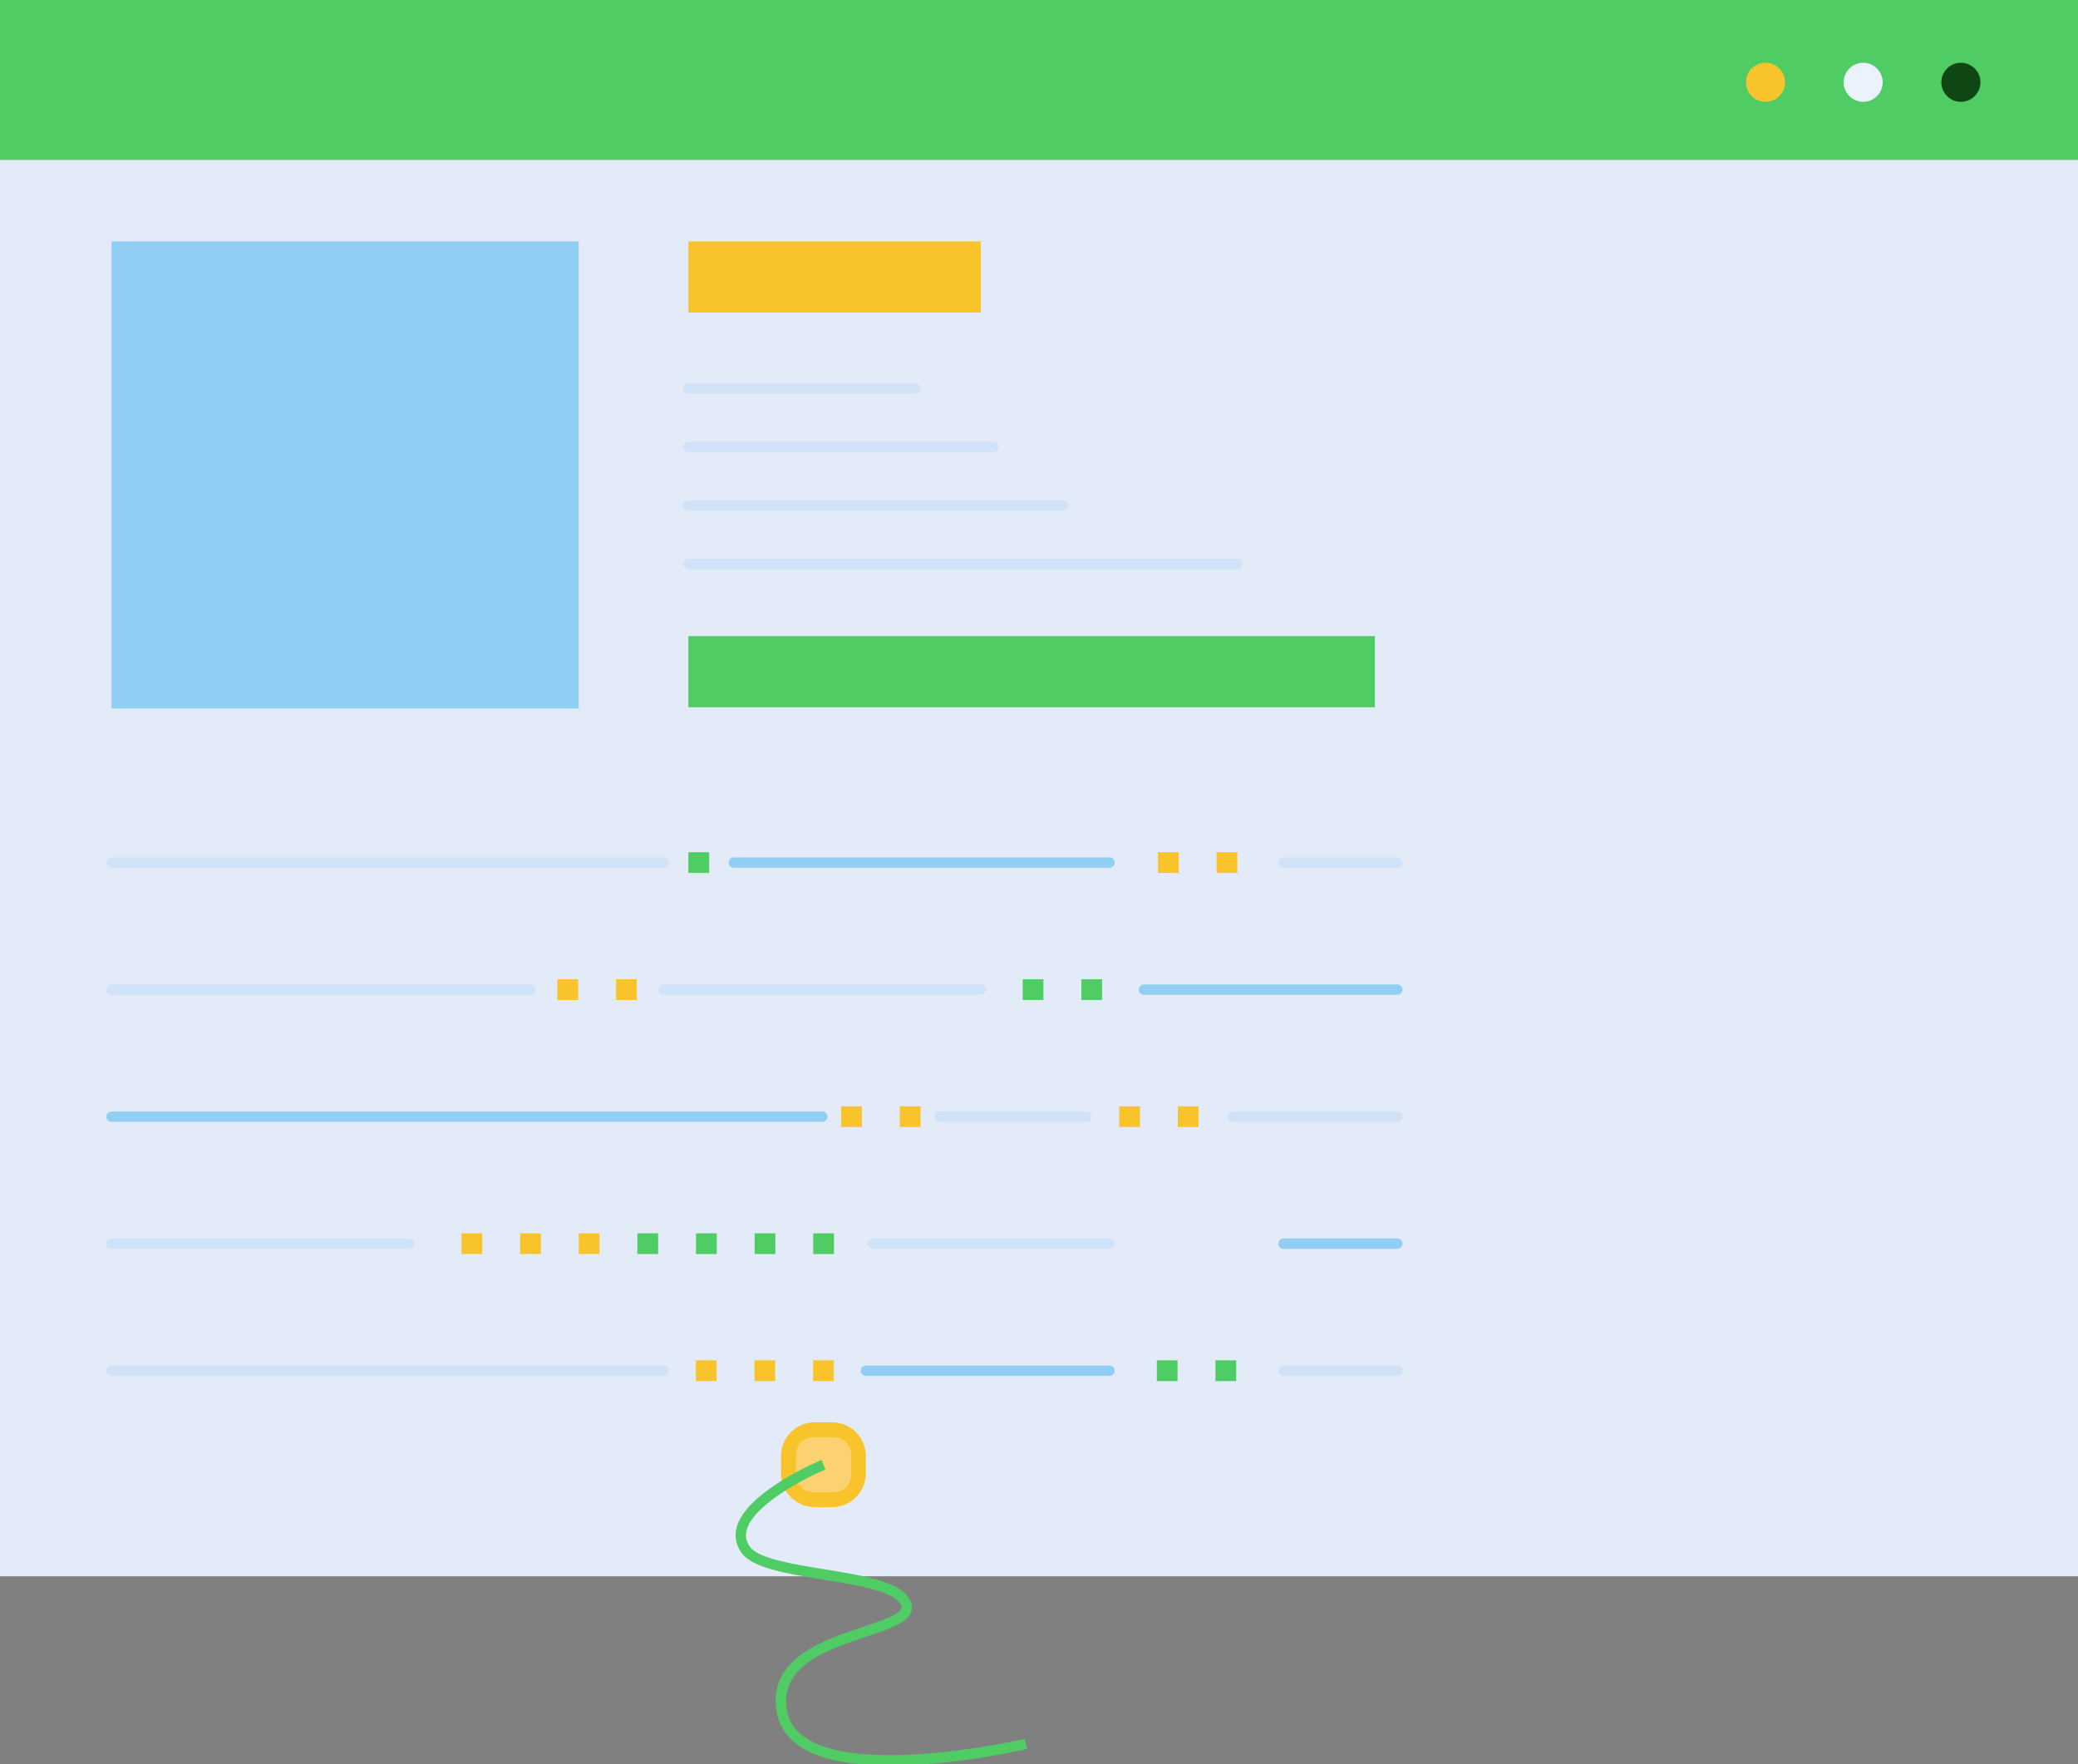 <?xml version="1.0" encoding="UTF-8" standalone="no"?>
<!DOCTYPE svg PUBLIC "-//W3C//DTD SVG 1.1//EN" "http://www.w3.org/Graphics/SVG/1.1/DTD/svg11.dtd">
<svg width="100%" height="100%" viewBox="0 0 761 646" version="1.1" xmlns="http://www.w3.org/2000/svg" xmlns:xlink="http://www.w3.org/1999/xlink" xml:space="preserve" xmlns:serif="http://www.serif.com/" style="fill-rule:evenodd;clip-rule:evenodd;stroke-linejoin:round;stroke-miterlimit:2;">
    <rect x="0" y="0" width="761" height="646" fill="#808080" stroke="none"/>
    <g id="window-3">
        <rect x="0" y="0" width="761.736" height="577.194" style="fill:#e2ebf7;fill-rule:nonzero;"/>
        <rect x="0" y="0" width="761.736" height="58.57" style="fill:#50cc65;fill-rule:nonzero;"/>
        <path d="M653.706,30.134C653.706,34.084 650.504,37.286 646.554,37.286C642.604,37.286 639.402,34.084 639.402,30.134C639.402,26.184 642.604,22.98 646.554,22.98C650.504,22.98 653.706,26.184 653.706,30.134Z" style="fill:#f9c32b;fill-rule:nonzero;"/>
        <path d="M689.476,30.134C689.476,34.084 686.276,37.286 682.336,37.286C678.384,37.286 675.182,34.084 675.182,30.134C675.182,26.184 678.384,22.98 682.336,22.98C686.276,22.98 689.476,26.184 689.476,30.134Z" style="fill:#ebf2fc;fill-rule:nonzero;"/>
        <path d="M725.276,30.134C725.276,34.084 722.056,37.286 718.116,37.286C714.156,37.286 710.956,34.084 710.956,30.134C710.956,26.184 714.156,22.98 718.116,22.98C722.056,22.98 725.276,26.184 725.276,30.134Z" style="fill:#0e4713;fill-rule:nonzero;"/>
        <rect x="40.846" y="88.376" width="171.084" height="171.082" style="fill:#90cef4;fill-rule:nonzero;"/>
        <path d="M243.064,317.756L40.846,317.756C39.798,317.756 38.95,316.908 38.95,315.862C38.95,314.818 39.798,313.97 40.846,313.97L243.064,313.97C244.108,313.97 244.956,314.818 244.956,315.862C244.956,316.908 244.108,317.756 243.064,317.756Z" style="fill:#d0e2f7;fill-rule:nonzero;"/>
        <path d="M406.314,317.756L268.73,317.756C267.684,317.756 266.836,316.908 266.836,315.862C266.836,314.818 267.684,313.97 268.73,313.97L406.314,313.97C407.358,313.97 408.208,314.818 408.208,315.862C408.208,316.908 407.358,317.756 406.314,317.756Z" style="fill:#90cef4;fill-rule:nonzero;"/>
        <path d="M511.712,317.756L470.058,317.756C469.014,317.756 468.166,316.908 468.166,315.862C468.166,314.818 469.014,313.97 470.058,313.97L511.712,313.97C512.758,313.97 513.604,314.818 513.604,315.862C513.604,316.908 512.758,317.756 511.712,317.756Z" style="fill:#d0e2f7;fill-rule:nonzero;"/>
        <path d="M194.258,364.27L40.846,364.27C39.798,364.27 38.95,363.424 38.95,362.378C38.95,361.332 39.798,360.484 40.846,360.484L194.258,360.484C195.302,360.484 196.15,361.332 196.15,362.378C196.15,363.424 195.302,364.27 194.258,364.27Z" style="fill:#d0e2f7;fill-rule:nonzero;"/>
        <path d="M359.19,364.27L243.064,364.27C242.018,364.27 241.17,363.424 241.17,362.378C241.17,361.332 242.018,360.484 243.064,360.484L359.19,360.484C360.236,360.484 361.084,361.332 361.084,362.378C361.084,363.424 360.236,364.27 359.19,364.27Z" style="fill:#d0e2f7;fill-rule:nonzero;"/>
        <path d="M511.712,364.27L418.938,364.27C417.892,364.27 417.044,363.424 417.044,362.378C417.044,361.332 417.892,360.484 418.938,360.484L511.712,360.484C512.758,360.484 513.604,361.332 513.604,362.378C513.604,363.424 512.758,364.27 511.712,364.27Z" style="fill:#90cef4;fill-rule:nonzero;"/>
        <path d="M301.128,410.784L40.846,410.784C39.798,410.784 38.95,409.936 38.95,408.892C38.95,407.848 39.798,407 40.846,407L301.128,407C302.174,407 303.022,407.848 303.022,408.892C303.022,409.936 302.174,410.784 301.128,410.784Z" style="fill:#90cef4;fill-rule:nonzero;"/>
        <path d="M397.794,410.784L344.044,410.784C343,410.784 342.15,409.936 342.15,408.892C342.15,407.848 343,407 344.044,407L397.794,407C398.84,407 399.688,407.848 399.688,408.892C399.688,409.936 398.84,410.784 397.794,410.784Z" style="fill:#d0e2f7;fill-rule:nonzero;"/>
        <path d="M511.712,410.784L451.438,410.784C450.394,410.784 449.546,409.936 449.546,408.892C449.546,407.848 450.394,407 451.438,407L511.712,407C512.758,407 513.604,407.848 513.604,408.892C513.604,409.936 512.758,410.784 511.712,410.784Z" style="fill:#d0e2f7;fill-rule:nonzero;"/>
        <path d="M149.658,457.3L40.846,457.3C39.798,457.3 38.95,456.452 38.95,455.406C38.95,454.36 39.798,453.514 40.846,453.514L149.658,453.514C150.702,453.514 151.55,454.36 151.55,455.406C151.55,456.452 150.702,457.3 149.658,457.3Z" style="fill:#d0e2f7;fill-rule:nonzero;"/>
        <path d="M406.314,457.3L319.64,457.3C318.596,457.3 317.746,456.452 317.746,455.406C317.746,454.36 318.596,453.514 319.64,453.514L406.314,453.514C407.358,453.514 408.208,454.36 408.208,455.406C408.208,456.452 407.358,457.3 406.314,457.3Z" style="fill:#d0e2f7;fill-rule:nonzero;"/>
        <path d="M511.712,457.3L470.058,457.3C469.014,457.3 468.166,456.452 468.166,455.406C468.166,454.36 469.014,453.514 470.058,453.514L511.712,453.514C512.758,453.514 513.604,454.36 513.604,455.406C513.604,456.452 512.758,457.3 511.712,457.3Z" style="fill:#90cef4;fill-rule:nonzero;"/>
        <path d="M243.064,503.814L40.846,503.814C39.798,503.814 38.95,502.966 38.95,501.922C38.95,500.876 39.798,500.026 40.846,500.026L243.064,500.026C244.108,500.026 244.956,500.876 244.956,501.922C244.956,502.966 244.108,503.814 243.064,503.814Z" style="fill:#d0e2f7;fill-rule:nonzero;"/>
        <path d="M406.314,503.814L317.114,503.814C316.07,503.814 315.222,502.966 315.222,501.922C315.222,500.876 316.07,500.026 317.114,500.026L406.314,500.026C407.358,500.026 408.208,500.876 408.208,501.922C408.208,502.966 407.358,503.814 406.314,503.814Z" style="fill:#90cef4;fill-rule:nonzero;"/>
        <path d="M511.712,503.814L470.058,503.814C469.014,503.814 468.166,502.966 468.166,501.922C468.166,500.876 469.014,500.026 470.058,500.026L511.712,500.026C512.758,500.026 513.604,500.876 513.604,501.922C513.604,502.966 512.758,503.814 511.712,503.814Z" style="fill:#d0e2f7;fill-rule:nonzero;"/>
        <rect x="252.098" y="312.064" width="7.598" height="7.6" style="fill:#50cc65;fill-rule:nonzero;"/>
        <rect x="424.064" y="312.064" width="7.598" height="7.6" style="fill:#f9c32b;fill-rule:nonzero;"/>
        <rect x="445.532" y="312.064" width="7.598" height="7.6" style="fill:#f9c32b;fill-rule:nonzero;"/>
        <rect x="374.53" y="358.578" width="7.598" height="7.6" style="fill:#50cc65;fill-rule:nonzero;"/>
        <rect x="396" y="358.578" width="7.598" height="7.6" style="fill:#50cc65;fill-rule:nonzero;"/>
        <rect x="204.126" y="358.578" width="7.6" height="7.6" style="fill:#f9c32b;fill-rule:nonzero;"/>
        <rect x="225.596" y="358.578" width="7.596" height="7.6" style="fill:#f9c32b;fill-rule:nonzero;"/>
        <rect x="308.052" y="405.094" width="7.598" height="7.596" style="fill:#f9c32b;fill-rule:nonzero;"/>
        <rect x="329.522" y="405.094" width="7.596" height="7.596" style="fill:#f9c32b;fill-rule:nonzero;"/>
        <rect x="409.872" y="405.094" width="7.6" height="7.596" style="fill:#f9c32b;fill-rule:nonzero;"/>
        <rect x="431.342" y="405.094" width="7.598" height="7.596" style="fill:#f9c32b;fill-rule:nonzero;"/>
        <rect x="169.012" y="451.606" width="7.598" height="7.598" style="fill:#f9c32b;fill-rule:nonzero;"/>
        <rect x="190.48" y="451.606" width="7.6" height="7.598" style="fill:#f9c32b;fill-rule:nonzero;"/>
        <rect x="211.948" y="451.606" width="7.598" height="7.598" style="fill:#f9c32b;fill-rule:nonzero;"/>
        <rect x="233.418" y="451.606" width="7.598" height="7.598" style="fill:#50cc65;fill-rule:nonzero;"/>
        <rect x="254.884" y="451.606" width="7.6" height="7.598" style="fill:#50cc65;fill-rule:nonzero;"/>
        <rect x="276.354" y="451.606" width="7.596" height="7.598" style="fill:#50cc65;fill-rule:nonzero;"/>
        <rect x="297.822" y="451.606" width="7.598" height="7.598" style="fill:#50cc65;fill-rule:nonzero;"/>
        <rect x="423.654" y="498.12" width="7.598" height="7.6" style="fill:#50cc65;fill-rule:nonzero;"/>
        <rect x="445.12" y="498.12" width="7.6" height="7.6" style="fill:#50cc65;fill-rule:nonzero;"/>
        <rect x="254.822" y="498.12" width="7.6" height="7.6" style="fill:#f9c32b;fill-rule:nonzero;"/>
        <rect x="276.29" y="498.12" width="7.598" height="7.6" style="fill:#f9c32b;fill-rule:nonzero;"/>
        <rect x="297.76" y="498.12" width="7.596" height="7.6" style="fill:#f9c32b;fill-rule:nonzero;"/>
        <rect x="252.098" y="88.376" width="107.092" height="26.056" style="fill:#f9c32b;fill-rule:nonzero;"/>
        <rect x="252.098" y="232.928" width="251.404" height="26.056" style="fill:#50cc65;fill-rule:nonzero;"/>
        <path d="M335.208,144.046L252.098,144.046C251.052,144.046 250.204,143.198 250.204,142.154C250.204,141.106 251.052,140.26 252.098,140.26L335.208,140.26C336.254,140.26 337.102,141.106 337.102,142.154C337.102,143.198 336.254,144.046 335.208,144.046Z" style="fill:#d0e2f7;fill-rule:nonzero;"/>
        <path d="M363.818,165.516L252.098,165.516C251.052,165.516 250.204,164.668 250.204,163.622C250.204,162.576 251.052,161.728 252.098,161.728L363.818,161.728C364.862,161.728 365.712,162.576 365.712,163.622C365.712,164.668 364.862,165.516 363.818,165.516Z" style="fill:#d0e2f7;fill-rule:nonzero;"/>
        <path d="M389.064,186.984L252.098,186.984C251.052,186.984 250.204,186.136 250.204,185.09C250.204,184.044 251.052,183.196 252.098,183.196L389.064,183.196C390.108,183.196 390.956,184.044 390.956,185.09C390.956,186.136 390.108,186.984 389.064,186.984Z" style="fill:#d0e2f7;fill-rule:nonzero;"/>
        <path d="M453.13,208.45L252.098,208.45C251.052,208.45 250.204,207.602 250.204,206.558C250.204,205.512 251.052,204.664 252.098,204.664L453.13,204.664C454.178,204.664 455.024,205.512 455.024,206.558C455.024,207.602 454.178,208.45 453.13,208.45Z" style="fill:#d0e2f7;fill-rule:nonzero;"/>
        <g id="gniazdko">
            <path d="M304.726,551.874L298.39,551.874C291.56,551.874 286.024,546.34 286.024,539.512L286.024,533.174C286.024,526.346 291.56,520.81 298.39,520.81L304.726,520.81C311.554,520.81 317.09,526.346 317.09,533.174L317.09,539.512C317.09,546.34 311.554,551.874 304.726,551.874Z" style="fill:#f9c32b;fill-rule:nonzero;"/>
            <path d="M305.35,546.43L297.89,546.43C294.38,546.43 291.534,543.584 291.534,540.072L291.534,532.612C291.534,529.102 294.38,526.258 297.89,526.258L305.35,526.258C308.86,526.258 311.706,529.102 311.706,532.612L311.706,540.072C311.706,543.584 308.86,546.43 305.35,546.43Z" style="fill:#fcd170;fill-rule:nonzero;"/>
        </g>
        <path d="M326.168,646.512C313.436,646.512 301.13,644.826 293.204,639.688C288.438,636.598 285.524,632.45 284.542,627.36C280.714,607.546 301.188,600.692 316.136,595.688C322.658,593.508 329.404,591.248 330.148,588.926C330.206,588.742 330.388,588.18 329.522,586.988C326.22,582.44 312.974,580.28 301.286,578.372C288.072,576.218 275.592,574.184 271.612,568.682C269.476,565.724 268.874,562.508 269.828,559.118C273.458,546.19 299.71,535.052 300.826,534.584L302.29,538.076C295.156,541.07 276.076,550.87 273.472,560.144C272.84,562.396 273.236,564.462 274.682,566.462C277.744,570.696 290.576,572.788 301.896,574.636C315.51,576.856 328.368,578.954 332.586,584.762C333.908,586.584 334.3,588.372 333.754,590.082C332.426,594.23 326.098,596.348 317.338,599.28C302.956,604.094 285.062,610.086 288.26,626.644C289.052,630.74 291.344,633.968 295.264,636.51C316.446,650.246 374.688,636.866 375.274,636.728L376.134,640.418C374.544,640.788 349.632,646.512 326.168,646.512Z" style="fill:#50cc65;fill-rule:nonzero;"/>
    </g>
</svg>
